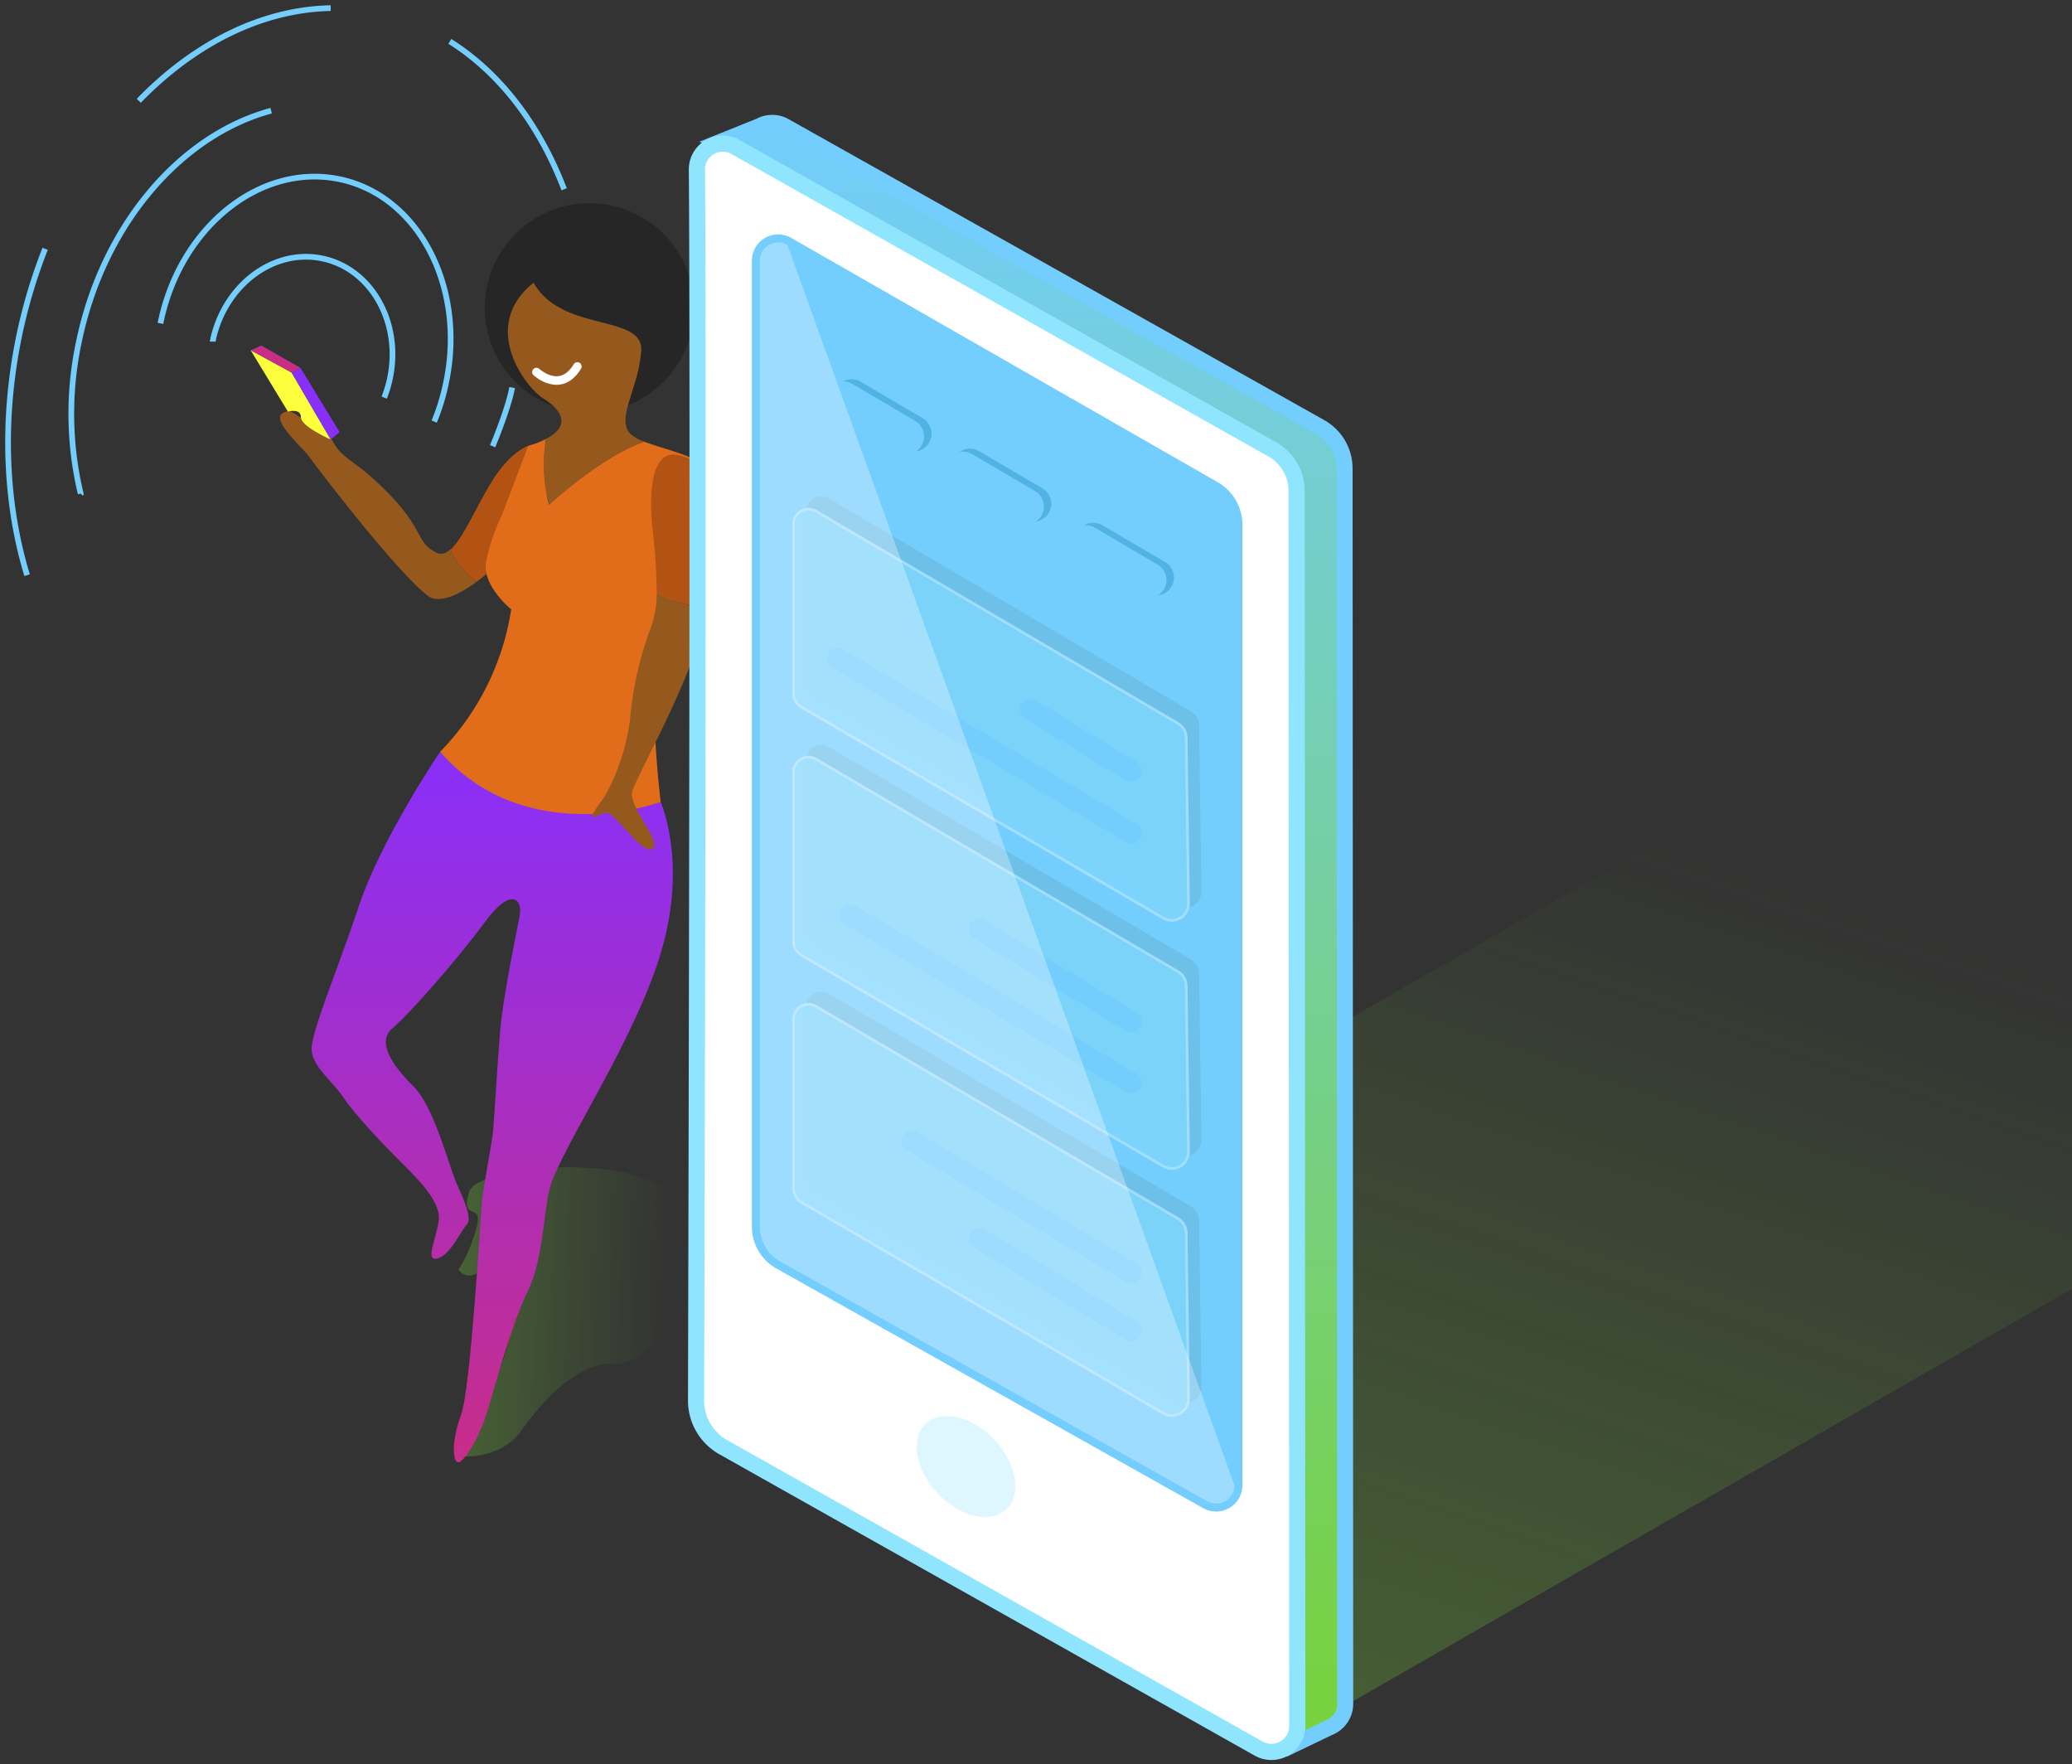 <svg height="309" viewBox="0 0 363 309" width="363" xmlns="http://www.w3.org/2000/svg" xmlns:xlink="http://www.w3.org/1999/xlink"><rect x="0" y="0" width="363" height="309" fill="#333333" stroke="none"/><linearGradient id="a" x1="-.858%" x2="98.323%" y1="48.904%" y2="53.209%"><stop offset="0" stop-color="#77d238"/><stop offset=".06" stop-color="#77d238" stop-opacity=".92"/><stop offset=".47" stop-color="#77d238" stop-opacity=".43"/><stop offset=".75" stop-color="#77d238" stop-opacity=".12"/><stop offset=".89" stop-color="#77d238" stop-opacity="0"/></linearGradient><linearGradient id="b" x1="50.002%" x2="50.002%" y1="99.993%" y2="-.007%"><stop offset="0" stop-color="#c82d88"/><stop offset="1" stop-color="#892ffa"/></linearGradient><linearGradient id="c" x1="20.375%" x2="79.631%" y1="100.754%" y2="-.759%"><stop offset="0" stop-color="#77d238"/><stop offset=".21" stop-color="#77d238" stop-opacity=".79"/><stop offset=".67" stop-color="#77d238" stop-opacity=".26"/><stop offset=".89" stop-color="#77d238" stop-opacity="0"/></linearGradient><linearGradient id="d"><stop offset="0" stop-color="#77d238"/><stop offset="1" stop-color="#73cdfd"/></linearGradient><linearGradient id="e" x1="49.985%" x2="49.985%" xlink:href="#d" y1="100.012%" y2=".001%"/><linearGradient id="f" x1="-35344%" x2="-21859%" xlink:href="#d" y1="2942.056%" y2="2247.215%"/><g fill="none" fill-rule="evenodd" transform="translate(1 1)"><g fill-rule="nonzero"><path d="m80.505 254.113s6.35.337 9.792-4.477c3.441-4.814 9.75-12.2 16.556-11.804 6.807.397 15.292-13.726 12.753-25.682-2.539-11.955-36.765-9.713-38.418-4.35-1.653 5.362 2.648 1.509 1.248 6.433s-3.112 7.107-3.112 7.107a2.185 2.185 0 0 0 2.91.844c2.092-.793 5.609-2.876 6.747-2.816 1.139.059.54 10.96-1.61 17.191-2.151 6.23-6.866 17.554-6.866 17.554z" fill="url(#a)" opacity=".3"/><path d="m82.478 100.915c-3.483 2.589-6.747 3.803-8.501 2.462-5.66-4.334-19.846-22.992-20.841-24.426-.996-1.433-6.486-6.095-4.715-7.495s3.045 1.24 4.36 1.147c1.316-.093 2.615.362 4.547 3.777 1.931 3.415 3.896 3.001 9.952 9.274s4.597 8.364 8.181 10.16c.844.413 1.687.135 2.454-.607a14.064 14.064 0 0 0 4.563 5.708z" fill="#96591d"/><path d="m82.478 100.915a14.064 14.064 0 0 1 -4.537-5.64c2.75-2.53 5.575-10.278 9-14.452 4.444-5.413 7.59-3.954 7.59-3.954 4.706 5.758-4.226 18.304-12.053 24.046z" fill="#b25314"/><ellipse cx="102.274" cy="52.924" fill="#262626" rx="18.344" ry="18.338"/><path d="m76.102 130.686s-10.273 15.177-14.186 26.896c-3.914 11.72-8.561 22.495-8.316 25.43.244 2.934 3.668 5.379 5.625 8.313s6.849 8.069 9.784 11.003 7.338 7.09 6.849 10.514c-.49 3.423-2.446 7.09-.245 6.601s4.158-4.89 5.136-5.902c.979-1.011-.244-3.912-1.686-7.09-1.443-3.179-3.914-13.448-7.591-17.116-3.678-3.668-6.604-7.824-3.67-10.27 2.936-2.445 11.497-12.225 16.144-18.548 4.647-6.324 6.604-3.913 6.115-1.223-.49 2.69-2.952 14.392-3.441 20.294-.49 5.902-.979 14.67-1.223 17.36-.245 2.69-1.687 9.536-1.957 12.47-.27 2.935-1.957 32.765-3.669 37.41-1.712 4.646-1.468 8.314-.49 8.314.98 0 3.67-4.157 5.137-9.047 1.468-4.89 4.403-15.649 7.093-21.028 2.691-5.38 2.81-14.78 3.914-18.338 2.201-7.09 15.182-26.137 19.567-41.567 4.386-15.43-.244-25.673-.244-25.673s-22.748 7.816-38.646-8.803z" fill="url(#b)"/><path d="m111.863 76.363c4.37 1.686 12.129 2.976 11.935 6.88-.245 4.89-4.648 15.404-4.648 15.404s-5.625 12.226-5.625 21.517c.07 6.456.48 12.903 1.223 19.316 0 0-23.481 8.558-38.646-8.794a45.616 45.616 0 0 0 12.457-24.948s-5.136-4.157-4.402-8.313a33.844 33.844 0 0 1 2.716-8.052l4.647-12.226a19.403 19.403 0 0 0 3.129-1.265 27.165 27.165 0 0 0 .531 11.51s9.202-8.508 16.683-11.029z" fill="#e16d1a"/><path d="m92.49 48.523c4.892 8.81 19.323 5.379 18.842 11.98-.48 6.602-4.403 11.737-1.957 14.427a6.967 6.967 0 0 0 2.53 1.433c-7.48 2.53-16.682 11.037-16.682 11.037a27.165 27.165 0 0 1 -.574-11.518c4.808-2.529 2.26-5.404-.447-7.074-3.18-1.947-11.251-12.706-1.712-20.285zm17.315 88.967c-.843 2.673 4.8 8.432 3.66 9.983-1.138 1.552-4.537-2.993-6.224-4.629-1.687-1.635-1.61-1.796-3.416-1.02-1.804.776-1.248 0 .7-2.748 1.949-2.75 4.403-9.2 4.892-14.52a60.478 60.478 0 0 1 3.711-15.926c.622-1.877.935-3.841.928-5.818a17.716 17.716 0 0 0 8.434 2.445c-.506 2.37-.995 4.401-1.265 5.81-1.366 7.166-10.55 23.75-11.42 26.423z" fill="#96591d"/><path d="m122.49 105.257a17.716 17.716 0 0 1 -8.434-2.445 97.864 97.864 0 0 0 -.801-11.601c-.22-2.572-1.088-13.44 4.344-12.538 9.505 1.577 6.975 16.905 4.891 26.584z" fill="#b25314"/></g><path d="m92.979 64.171s4.217 3.912 7.17-.978" stroke="#fff" stroke-linecap="round" stroke-width="1.5"/><path d="m56.94 75.992-6.85-11.736-7.177-3.913 6.529 10.759s2.277-.65 2.277.978c0 1.627 5.22 3.912 5.22 3.912z" fill="#fdff3d" fill-rule="nonzero"/><path d="m51.643 63.438 6.848 11.247-1.551 1.307-6.85-11.736z" fill="#892ffa" fill-rule="nonzero"/><path d="m42.913 60.343 1.881-.817 6.849 3.912-1.552.818z" fill="#c82d88" fill-rule="nonzero"/><path d="m36.343 58.37c2.16-9.527 10.594-15.825 19.045-14.114 8.586 1.746 13.941 11.088 11.96 20.885a20.576 20.576 0 0 1 -1.038 3.507m-30.043-9.805c0-.16.068-.312.101-.473m-32.623 41.382c-3.745-12.302-4.47-26.694-1.476-41.5m75.537-52.004c8.839 5.556 15.73 14.67 20.031 25.91m-74.525-15.498c9.7-10.016 21.533-16.002 33.62-16.238m-54.663 57.83a93.623 93.623 0 0 1 4.639-15.674m6.224 42.882a60.4 60.4 0 0 1 -.363-26.33m.001 0c4.217-20.784 17.956-36.492 33.736-40.741" stroke="#73cdfd"/><path d="m27.108 55.647c3.373-16.753 17.357-28.06 31.206-25.294 13.85 2.765 22.276 18.675 18.886 35.412a37.316 37.316 0 0 1 -2.134 7.082m10.238 4.309s2.69-6.358 3.424-10.27" stroke="#73cdfd"/><path d="m123.14 250.64 95.594 53.362a5.062 5.062 0 0 0 5.06 0l177.094-101.548a5.059 5.059 0 0 0 0-8.827l-95.569-53.371a5.113 5.113 0 0 0 -5.06 0l-177.12 101.556a5.059 5.059 0 0 0 0 8.827z" fill="url(#c)" fill-rule="nonzero" opacity=".3"/><path d="m234.674 297.45-.11-216.4a8.313 8.313 0 0 0 -4.174-7.2l-93.865-52.73a4.488 4.488 0 0 0 -4.394-.05l-7.304 2.934 13.41 7.192c.186 49.029-.135 176.36-.21 204.233a9.358 9.358 0 0 0 4.714 8.145l83.541 47.013v10.742s-.843 3.212-2.42 4.106l7.928-3.811a4.486 4.486 0 0 0 2.884-4.174z" fill="url(#e)" fill-rule="nonzero" stroke="#73cdfd" stroke-width="2.8"/><path d="m121.09 28.709c.312 36.255-.067 185.187-.143 215.607a9.358 9.358 0 0 0 4.706 8.145l93.873 52.83a4.53 4.53 0 0 0 6.748-3.928l-.118-216.392a8.321 8.321 0 0 0 -4.175-7.208l-94.118-53.008a4.522 4.522 0 0 0 -6.773 3.954z" fill="#fff" fill-rule="nonzero" stroke="#8fe5fd" stroke-width="2.83"/><path d="m132.122 44.686v169.159a7.031 7.031 0 0 0 3.526 6.096l74.812 41.997a3.214 3.214 0 0 0 4.807-2.783v-168.205a7.242 7.242 0 0 0 -3.584-6.247l-74.728-42.798a3.206 3.206 0 0 0 -4.833 2.782z" fill="url(#f)" fill-rule="nonzero" stroke="#73cdfd" stroke-width="2.8"/><ellipse cx="168.135" cy="255.896" fill="#8fe5fd" fill-rule="nonzero" opacity=".3" rx="6.851" ry="10.3" transform="matrix(.729 -.685 .685 .729 -129.615 184.504)"/><g fill-rule="nonzero" opacity=".4"><path d="m140.27 88.622v29.594a2.95 2.95 0 0 0 1.434 2.53l63.324 36.92a2.944 2.944 0 0 0 4.453-2.529l-.405-29.063a2.942 2.942 0 0 0 -1.501-2.53l-63.35-37.207a2.624 2.624 0 0 0 -3.955 2.285z" fill="#63aecb"/><path d="m138.01 90.764v29.594a2.934 2.934 0 0 0 1.433 2.53l63.325 36.912a2.944 2.944 0 0 0 4.453-2.53l-.405-29.063a2.942 2.942 0 0 0 -1.501-2.529l-63.4-37.165a2.624 2.624 0 0 0 -3.906 2.25z" fill="#8fe5fd" opacity=".81" stroke="#fff" stroke-width=".47"/><path d="m197.176 146.748a1.83 1.83 0 0 1 -.928-.253l-51.449-30.58a1.846 1.846 0 1 1 1.864-3.188l51.449 30.606a1.846 1.846 0 0 1 -.936 3.449zm0-10.792a1.746 1.746 0 0 1 -.928-.253l-17.645-10.843a1.856 1.856 0 1 1 1.89-3.195l17.644 10.842a1.846 1.846 0 0 1 -.936 3.449z" fill="#73cdfd"/><path d="m140.27 132.094v29.586a2.95 2.95 0 0 0 1.434 2.53l63.324 36.912a2.944 2.944 0 0 0 4.453-2.53l-.405-29.054a2.942 2.942 0 0 0 -1.501-2.53l-63.35-37.165a2.624 2.624 0 0 0 -3.955 2.251z" fill="#63aecb"/><path d="m138.01 134.236v29.586a2.934 2.934 0 0 0 1.433 2.529l63.325 36.913a2.944 2.944 0 0 0 4.453-2.53l-.405-29.054a2.942 2.942 0 0 0 -1.501-2.53l-63.4-37.199a2.624 2.624 0 0 0 -3.906 2.285z" fill="#8fe5fd" opacity=".81" stroke="#fff" stroke-width=".47"/><path d="m197.176 179.8a1.83 1.83 0 0 1 -.928-.254l-26.576-16.146a1.85 1.85 0 1 1 1.864-3.195l26.576 16.146a1.846 1.846 0 0 1 -.936 3.448zm0 10.75a1.83 1.83 0 0 1 -.928-.254l-49.096-29.35a1.85 1.85 0 1 1 1.864-3.195l49.096 29.35a1.846 1.846 0 0 1 -.936 3.448z" fill="#73cdfd"/><path d="m140.27 175.373v29.594a2.95 2.95 0 0 0 1.434 2.53l63.324 36.912a2.944 2.944 0 0 0 4.453-2.53l-.405-29.063a2.942 2.942 0 0 0 -1.501-2.53l-63.35-37.215a2.624 2.624 0 0 0 -3.955 2.302z" fill="#63aecb"/><path d="m138.01 177.497v29.594a2.934 2.934 0 0 0 1.433 2.53l63.325 36.912a2.944 2.944 0 0 0 4.453-2.529l-.405-29.063a2.942 2.942 0 0 0 -1.501-2.53l-63.4-37.165a2.624 2.624 0 0 0 -3.906 2.251z" fill="#8fe5fd" opacity=".81" stroke="#fff" stroke-width=".47"/><path d="m197.176 223.802a1.746 1.746 0 0 1 -.928-.253l-38.368-23.049a1.853 1.853 0 1 1 1.863-3.205l38.368 23.06a1.846 1.846 0 0 1 -.936 3.44v.008zm0 10.152a1.83 1.83 0 0 1 -.928-.253l-26.576-16.172a1.85 1.85 0 1 1 1.864-3.195l26.576 16.146a1.846 1.846 0 0 1 -.936 3.449z" fill="#73cdfd"/></g><g fill-rule="nonzero" opacity=".4"><path d="m201.528 103.293a3.147 3.147 0 0 1 -1.578-.43l-11.023-6.476a3.136 3.136 0 0 1 3.154-5.42l11.015 6.474a3.136 3.136 0 0 1 -1.577 5.852zm-21.516-12.883a3.147 3.147 0 0 1 -1.577-.43l-11.015-6.51a3.138 3.138 0 1 1 3.162-5.42l11.016 6.475a3.136 3.136 0 0 1 -1.586 5.85zm-20.959-12.335a3.088 3.088 0 0 1 -1.577-.43l-11.015-6.476a3.136 3.136 0 0 1 3.162-5.404l11.015 6.483a3.136 3.136 0 0 1 -1.585 5.843z" fill="#1d8bbc"/><path d="m200.229 103.748a3.088 3.088 0 0 1 -1.577-.43l-11.007-6.475a3.136 3.136 0 1 1 3.154-5.422l11.015 6.484a3.136 3.136 0 0 1 -1.585 5.843zm-21.507-12.883a3.147 3.147 0 0 1 -1.578-.43l-10.99-6.475a3.136 3.136 0 0 1 3.155-5.422l11.015 6.476a3.136 3.136 0 0 1 -1.577 5.85h-.025zm-20.96-12.335a3.138 3.138 0 0 1 -1.577-.422l-11.015-6.441a3.136 3.136 0 0 1 3.155-5.422l11.015 6.484a3.136 3.136 0 0 1 -1.578 5.843z" fill="#73cdfd"/></g><path d="m132.122 44.686v169.159a7.031 7.031 0 0 0 3.526 6.096l74.812 41.997a3.214 3.214 0 0 0 4.807-2.783l-78.312-217.251a3.206 3.206 0 0 0 -4.833 2.782z" fill="#fff" fill-rule="nonzero" opacity=".3"/></g></svg>